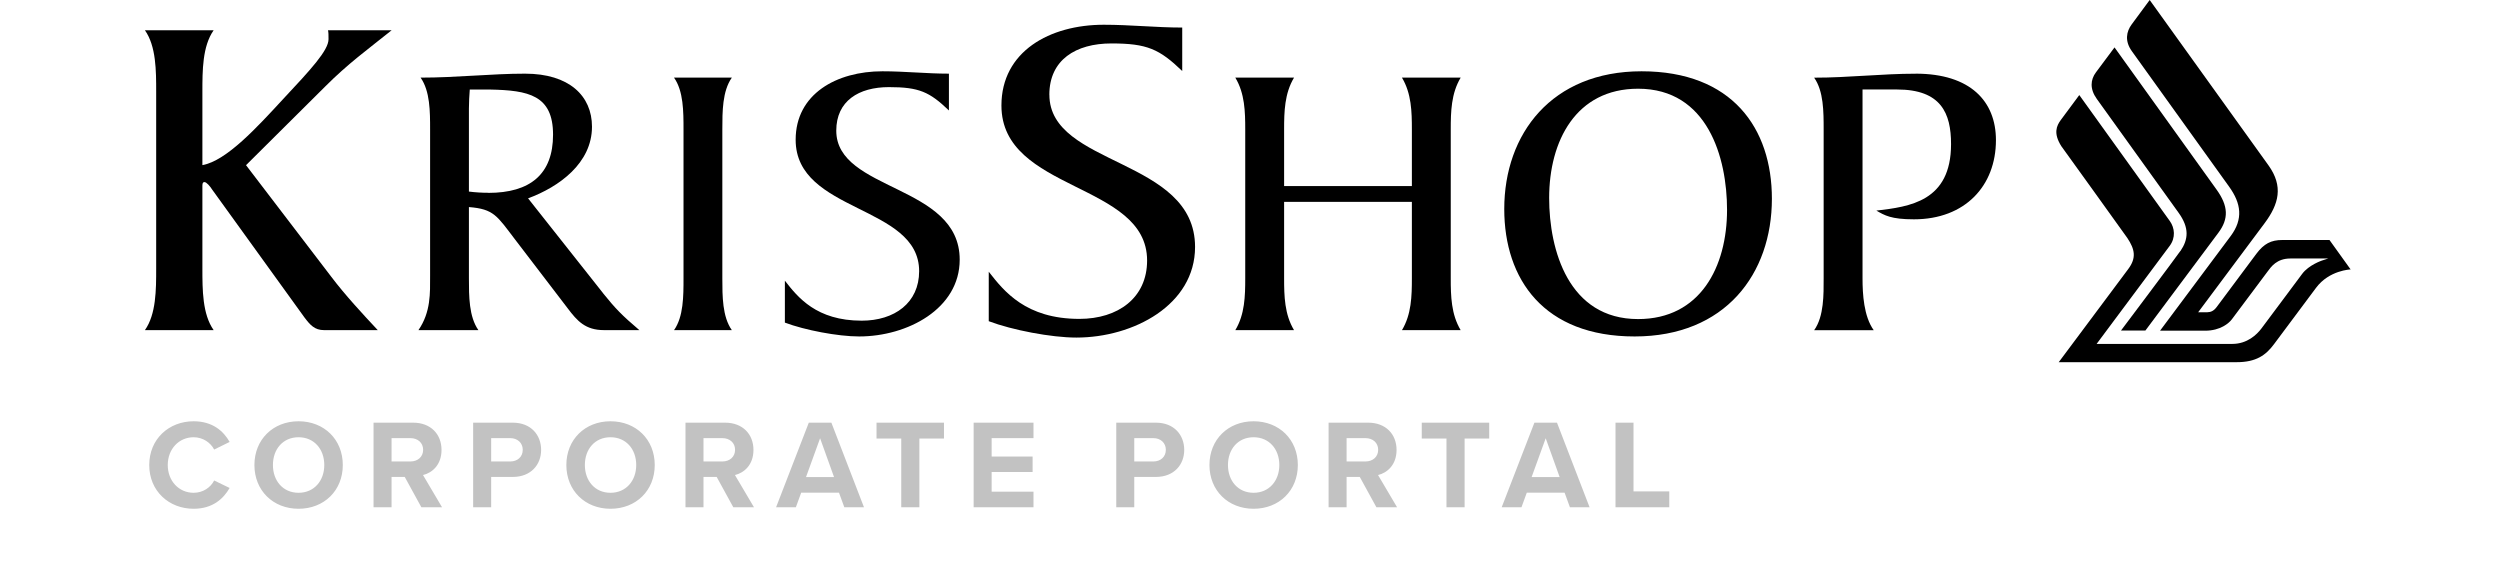 <svg width="276" height="64" viewBox="0 0 276 64" fill="none" xmlns="http://www.w3.org/2000/svg">
<path fill-rule="evenodd" clip-rule="evenodd" d="M115.847 10.468C115.847 6.603 118.768 4.796 122.704 4.796C126.64 4.796 127.993 5.416 130.518 7.838V3.042C127.649 3.042 124.786 2.732 121.858 2.732C115.899 2.732 110.558 5.672 110.558 11.649C110.558 21.187 126.64 20.102 126.64 28.762C126.64 32.884 123.433 35.205 119.164 35.205C113.257 35.205 110.843 32.163 109.158 29.997V35.461C111.747 36.44 116.074 37.268 118.832 37.268C125.13 37.268 131.935 33.66 131.935 27.265C131.935 17.418 115.852 18.396 115.852 10.457L115.847 10.468Z" fill="black"/>
<path fill-rule="evenodd" clip-rule="evenodd" d="M161.259 8.57H154.775C155.825 10.318 155.871 12.328 155.871 14.296V20.545H141.766V14.296C141.766 12.328 141.813 10.318 142.862 8.57H136.378C137.428 10.318 137.474 12.328 137.474 14.296V30.724C137.474 32.692 137.428 34.702 136.378 36.45H142.862C141.813 34.702 141.766 32.692 141.766 30.724V22.288H155.871V30.724C155.871 32.692 155.825 34.702 154.775 36.45H161.259C160.21 34.702 160.163 32.692 160.163 30.724V14.296C160.163 12.328 160.21 10.318 161.259 8.57Z" fill="black"/>
<path fill-rule="evenodd" clip-rule="evenodd" d="M181.225 7.87C171.313 7.87 166.07 14.771 166.07 23.074C166.07 30.853 170.455 37.145 180.462 37.145C190.468 37.145 195.617 30.238 195.617 21.941C195.617 14.162 191.232 7.87 181.225 7.87ZM180.846 35.226C173.173 35.226 171.027 27.624 171.027 21.855C171.027 15.563 173.983 9.794 180.846 9.794C188.52 9.794 190.666 17.396 190.666 23.165C190.666 29.457 187.71 35.226 180.846 35.226Z" fill="black"/>
<path fill-rule="evenodd" clip-rule="evenodd" d="M211.483 8.137C207.763 8.137 204.095 8.575 200.281 8.575C201.331 10.062 201.331 12.334 201.331 14.301V30.73C201.331 32.478 201.378 34.927 200.281 36.456H206.859C205.763 34.927 205.623 32.478 205.623 30.73V9.88H209.436C214.299 9.88 215.396 12.499 215.396 15.91C215.396 22.245 210.818 22.817 207.15 23.25C208.054 23.774 208.771 24.213 211.296 24.213C216.964 24.213 220.352 20.497 220.352 15.472C220.352 11.19 217.541 8.132 211.489 8.132L211.483 8.137Z" fill="black"/>
<path fill-rule="evenodd" clip-rule="evenodd" d="M66.591 32.382L58.299 21.898C61.728 20.631 65.355 18.011 65.355 13.986C65.355 10.58 62.83 8.132 57.967 8.132C54.247 8.132 50.439 8.57 46.433 8.57C47.483 10.056 47.483 12.328 47.483 14.296V30.462C47.483 32.339 47.576 34.44 46.194 36.45H52.818C51.768 34.964 51.768 32.692 51.768 30.724V22.86C54.532 23.079 54.865 23.823 56.865 26.442L62.678 34.044C63.728 35.44 64.632 36.445 66.679 36.445H70.585C68.632 34.782 67.962 34.087 66.585 32.382H66.591ZM53.914 21.283C53.197 21.283 52.486 21.24 51.768 21.149V11.981C51.768 11.28 51.815 10.537 51.862 9.885H54.101C58.34 9.971 61.057 10.5 61.057 14.868C61.057 19.236 58.532 21.294 53.908 21.294L53.914 21.283Z" fill="black"/>
<path fill-rule="evenodd" clip-rule="evenodd" d="M80.796 8.57H74.411C75.46 10.056 75.46 12.328 75.46 14.296V30.724C75.46 32.692 75.46 34.964 74.411 36.45H80.796C79.746 34.964 79.746 32.692 79.746 30.724V14.296C79.746 12.328 79.746 10.056 80.796 8.57Z" fill="black"/>
<path fill-rule="evenodd" clip-rule="evenodd" d="M92.324 14.424C92.324 11.147 94.802 9.618 98.137 9.618C101.473 9.618 102.616 10.142 104.761 12.195V8.132C102.33 8.132 99.898 7.87 97.42 7.87C92.37 7.87 87.84 10.361 87.84 15.429C87.84 23.512 101.473 22.593 101.473 29.939C101.473 33.435 98.755 35.402 95.134 35.402C90.131 35.402 88.079 32.825 86.65 30.986V35.616C88.842 36.445 92.51 37.145 94.849 37.145C100.184 37.145 105.951 34.087 105.951 28.666C105.951 20.321 92.324 21.149 92.324 14.424Z" fill="black"/>
<path fill-rule="evenodd" clip-rule="evenodd" d="M43.226 3.341H36.211C36.269 3.55 36.269 3.913 36.269 4.325C36.269 5.571 34.286 7.698 31.231 10.965C28.403 14.028 25.003 17.76 22.344 18.23V10.136C22.344 7.8 22.344 5.106 23.586 3.341H16C17.242 5.106 17.242 7.805 17.242 10.136V29.65C17.242 31.986 17.242 34.681 16 36.445H23.586C22.344 34.681 22.344 31.981 22.344 29.65V20.567C22.344 20.363 22.344 20.102 22.572 20.102C22.799 20.102 23.196 20.567 23.423 20.93L33.61 35.044C34.234 35.873 34.741 36.445 35.762 36.445H41.704C40.007 34.632 38.083 32.553 36.555 30.532L27.161 18.236L35.931 9.521C38.421 7.03 40.572 5.474 43.231 3.347L43.226 3.341Z" fill="black"/>
<path d="M240.714 27.725C241.601 26.426 241.717 25.159 240.522 23.496C240.213 23.069 231.688 11.206 231.484 10.917C230.691 9.81 230.79 8.789 231.396 7.982C232.113 7.025 233.443 5.234 233.443 5.234C233.443 5.234 244.236 20.283 244.685 20.898C246.026 22.748 246.061 24.154 244.907 25.699C244.067 26.827 237.426 35.723 236.854 36.488H234.16C234.16 36.488 240.207 28.447 240.703 27.72" fill="black"/>
<path d="M227.262 39.984H246.948C249.07 39.984 250.149 39.214 251.047 38.001C251.91 36.84 255.24 32.387 255.689 31.778C257.146 29.821 259.508 29.746 259.508 29.746L257.175 26.496H251.974C250.72 26.496 249.939 26.902 249.094 28.03C248.913 28.276 245.064 33.43 244.709 33.911C244.405 34.317 244.073 34.467 243.688 34.472C243.571 34.472 242.679 34.472 242.679 34.472C242.679 34.472 249.327 25.56 250.009 24.646C251.589 22.529 252.102 20.567 250.435 18.247C249.817 17.386 237.326 0 237.326 0C237.326 0 235.892 1.941 235.344 2.684C234.743 3.491 234.551 4.534 235.361 5.656C235.589 5.972 245.63 19.957 246.096 20.61C247.432 22.47 247.659 24.186 246.277 26.047C245.461 27.142 238.469 36.509 238.469 36.509H243.443C245.152 36.509 246.096 35.659 246.4 35.247C246.738 34.793 250.295 30.035 250.341 29.976C250.732 29.447 251.356 28.538 252.855 28.538H257.036L256.336 28.768C256.336 28.768 254.901 29.244 254.161 30.233C253.939 30.527 253.135 31.601 252.289 32.745C251.164 34.258 249.887 35.969 249.642 36.29C249.163 36.915 248.12 37.968 246.44 37.968H231.466C231.466 37.968 238.977 27.88 239.519 27.164C240.219 26.244 240.084 25.154 239.554 24.411C239.28 24.031 229.553 10.495 229.553 10.495C229.553 10.495 227.95 12.644 227.512 13.248C227.04 13.895 226.667 14.713 227.571 16.14C227.635 16.231 234.586 25.87 234.866 26.287C235.682 27.522 235.886 28.463 234.953 29.709C234.446 30.382 227.273 40 227.273 40" fill="black"/>
<path d="M21.376 56.168C23.504 56.168 24.68 55.034 25.352 53.872L23.644 53.046C23.252 53.816 22.412 54.404 21.376 54.404C19.752 54.404 18.52 53.102 18.52 51.338C18.52 49.574 19.752 48.272 21.376 48.272C22.412 48.272 23.252 48.874 23.644 49.63L25.352 48.79C24.694 47.628 23.504 46.508 21.376 46.508C18.646 46.508 16.476 48.468 16.476 51.338C16.476 54.208 18.646 56.168 21.376 56.168ZM28.087 51.338C28.087 54.152 30.145 56.168 32.959 56.168C35.787 56.168 37.845 54.152 37.845 51.338C37.845 48.524 35.787 46.508 32.959 46.508C30.145 46.508 28.087 48.524 28.087 51.338ZM35.801 51.338C35.801 53.074 34.681 54.404 32.959 54.404C31.237 54.404 30.131 53.074 30.131 51.338C30.131 49.588 31.237 48.272 32.959 48.272C34.681 48.272 35.801 49.588 35.801 51.338ZM46.518 56H48.8L46.7 52.444C47.708 52.206 48.744 51.324 48.744 49.672C48.744 47.936 47.554 46.662 45.608 46.662H41.24V56H43.228V52.654H44.684L46.518 56ZM46.714 49.658C46.714 50.442 46.112 50.946 45.314 50.946H43.228V48.37H45.314C46.112 48.37 46.714 48.874 46.714 49.658ZM52.236 56H54.224V52.654H56.605C58.62 52.654 59.74 51.296 59.74 49.672C59.74 48.034 58.635 46.662 56.605 46.662H52.236V56ZM57.711 49.658C57.711 50.442 57.123 50.946 56.339 50.946H54.224V48.37H56.339C57.123 48.37 57.711 48.888 57.711 49.658ZM62.525 51.338C62.525 54.152 64.583 56.168 67.397 56.168C70.225 56.168 72.283 54.152 72.283 51.338C72.283 48.524 70.225 46.508 67.397 46.508C64.583 46.508 62.525 48.524 62.525 51.338ZM70.239 51.338C70.239 53.074 69.119 54.404 67.397 54.404C65.675 54.404 64.569 53.074 64.569 51.338C64.569 49.588 65.675 48.272 67.397 48.272C69.119 48.272 70.239 49.588 70.239 51.338ZM80.956 56H83.238L81.138 52.444C82.146 52.206 83.182 51.324 83.182 49.672C83.182 47.936 81.992 46.662 80.046 46.662H75.678V56H77.666V52.654H79.122L80.956 56ZM81.152 49.658C81.152 50.442 80.55 50.946 79.752 50.946H77.666V48.37H79.752C80.55 48.37 81.152 48.874 81.152 49.658ZM93.212 56H95.382L91.784 46.662H89.292L85.68 56H87.864L88.452 54.39H92.624L93.212 56ZM90.538 48.384L92.078 52.668H88.984L90.538 48.384ZM99.498 56H101.5V48.412H104.216V46.662H96.768V48.412H99.498V56ZM107.49 56H114.098V54.278H109.478V52.108H114V50.4H109.478V48.37H114.098V46.662H107.49V56ZM123.235 56H125.223V52.654H127.603C129.619 52.654 130.739 51.296 130.739 49.672C130.739 48.034 129.633 46.662 127.603 46.662H123.235V56ZM128.709 49.658C128.709 50.442 128.121 50.946 127.337 50.946H125.223V48.37H127.337C128.121 48.37 128.709 48.888 128.709 49.658ZM133.523 51.338C133.523 54.152 135.581 56.168 138.395 56.168C141.223 56.168 143.281 54.152 143.281 51.338C143.281 48.524 141.223 46.508 138.395 46.508C135.581 46.508 133.523 48.524 133.523 51.338ZM141.237 51.338C141.237 53.074 140.117 54.404 138.395 54.404C136.673 54.404 135.567 53.074 135.567 51.338C135.567 49.588 136.673 48.272 138.395 48.272C140.117 48.272 141.237 49.588 141.237 51.338ZM151.954 56H154.236L152.136 52.444C153.144 52.206 154.18 51.324 154.18 49.672C154.18 47.936 152.99 46.662 151.044 46.662H146.676V56H148.664V52.654H150.12L151.954 56ZM152.15 49.658C152.15 50.442 151.548 50.946 150.75 50.946H148.664V48.37H150.75C151.548 48.37 152.15 48.874 152.15 49.658ZM159.691 56H161.693V48.412H164.409V46.662H156.961V48.412H159.691V56ZM173.319 56H175.489L171.891 46.662H169.399L165.787 56H167.971L168.559 54.39H172.731L173.319 56ZM170.645 48.384L172.185 52.668H169.091L170.645 48.384ZM178.352 56H184.288V54.25H180.34V46.662H178.352V56Z" fill="#C2C2C2"/>
</svg>
